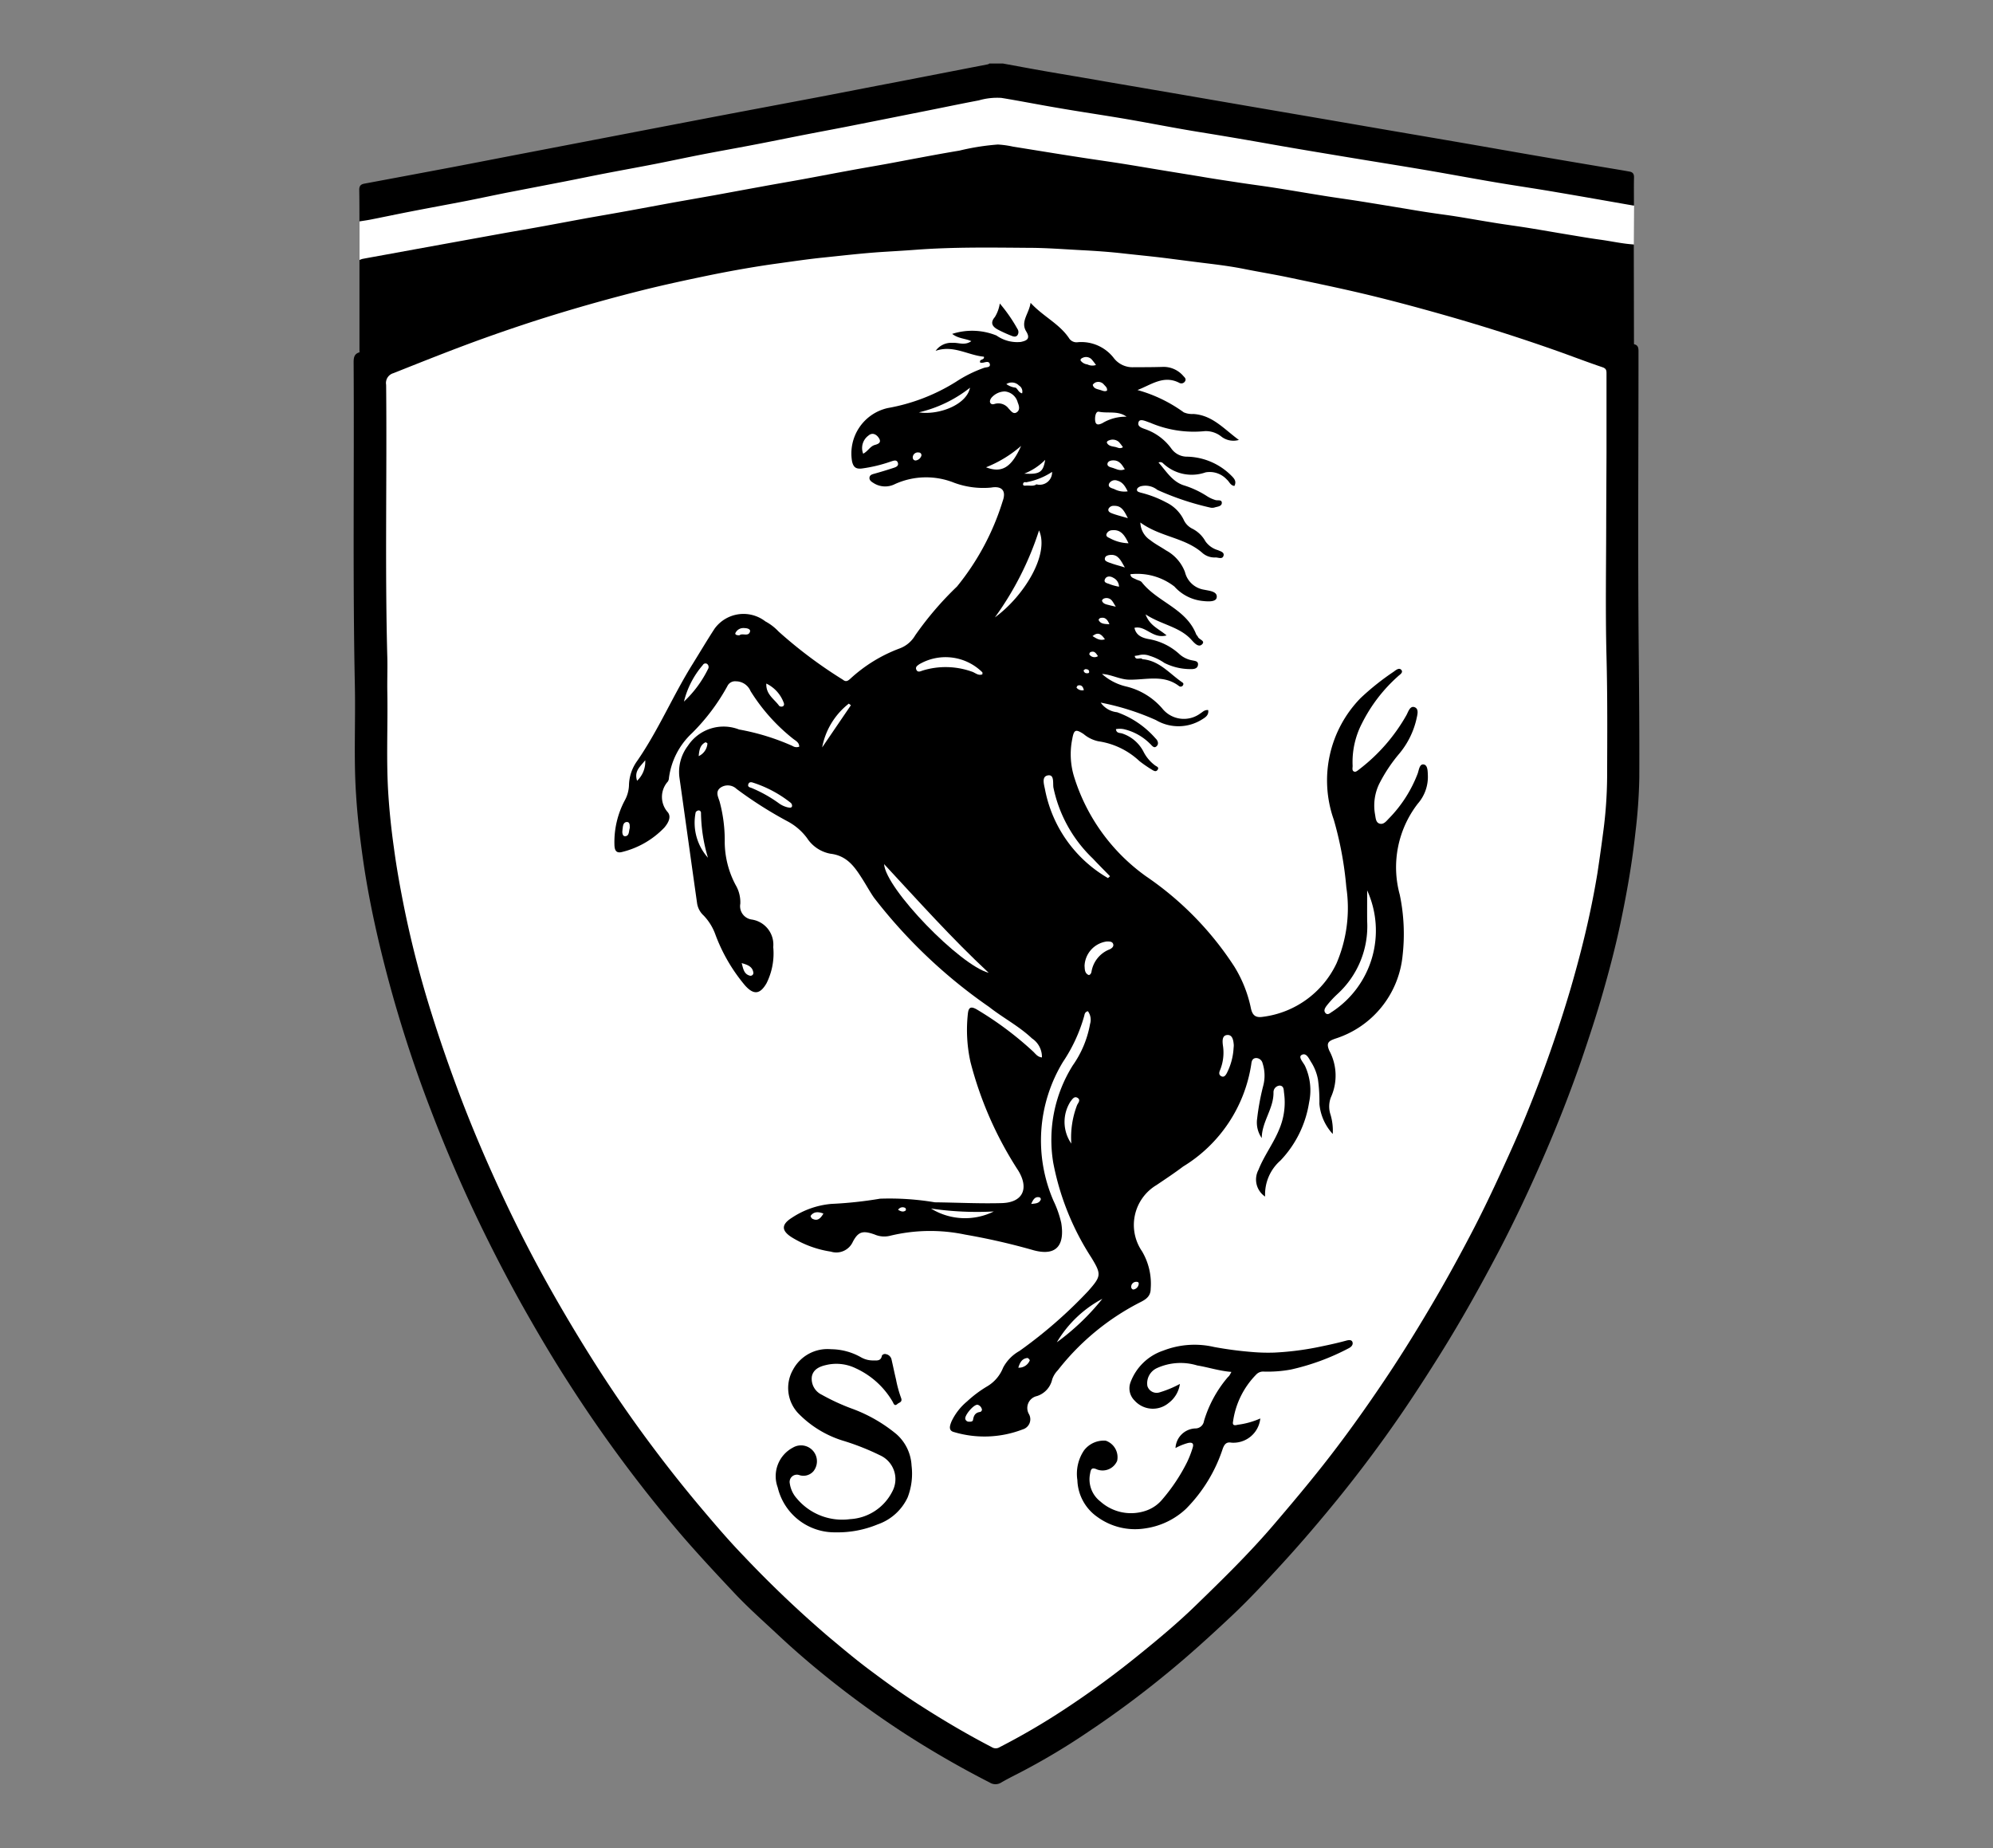 <svg xmlns="http://www.w3.org/2000/svg" xmlns:xlink="http://www.w3.org/1999/xlink" width="55" height="51" viewBox="0 0 55 51"><rect x="0" y="0" width="55" height="51" fill="#808080" stroke="none"/><defs><clipPath id="clip-path"><rect id="Rectangle_1507" data-name="Rectangle 1507" width="55" height="51" transform="translate(0.157 0.401)" fill="#fff" style="mix-blend-mode: color;isolation: isolate"></rect></clipPath></defs><g id="Ferrari_Dark" data-name="Ferrari Dark" transform="translate(-0.157 -0.401)" clip-path="url(#clip-path)"><g id="ferrari_not__approved" data-name="ferrari_not _approved" transform="translate(27.657 25.901)"><g id="Group_1151" data-name="Group 1151" transform="translate(-17.741 -23.748)"><path id="Path_3074" data-name="Path 3074" d="M35.333,124.7c.115.023.125.1.125.2,0,2.786-.02,5.572.007,8.357.011,1.139.02,2.277.015,3.416a14.672,14.672,0,0,1-.107,1.5c-.09.838-.236,1.665-.409,2.488-.135.64-.3,1.273-.479,1.9-.186.655-.4,1.3-.62,1.945q-.447,1.281-.986,2.526c-.393.912-.815,1.811-1.274,2.691-.5.952-1.021,1.886-1.59,2.8-.369.591-.746,1.176-1.14,1.749q-.816,1.185-1.721,2.3c-.489.6-.994,1.194-1.52,1.768-.448.489-.9.977-1.38,1.431-.589.553-1.187,1.1-1.812,1.61a26.972,26.972,0,0,1-2.175,1.614,18.686,18.686,0,0,1-1.885,1.124c-.172.088-.345.175-.512.272a.294.294,0,0,1-.315,0,26.952,26.952,0,0,1-2.4-1.386,26.226,26.226,0,0,1-2.341-1.722q-.559-.46-1.089-.955c-.409-.383-.831-.755-1.215-1.163-.495-.526-.987-1.054-1.459-1.6a38.064,38.064,0,0,1-3.111-4.191c-.466-.721-.9-1.461-1.321-2.211q-.6-1.081-1.14-2.2-.742-1.539-1.351-3.136a35.722,35.722,0,0,1-1.391-4.461c-.2-.833-.37-1.671-.488-2.52-.079-.568-.146-1.135-.181-1.708C0,136.141.055,135.13.034,134.119-.027,131.146.018,128.172,0,125.2c0-.137.019-.235.161-.277a.367.367,0,0,1,.186-.128,49.52,49.52,0,0,1,4.845-1.787,42.789,42.789,0,0,1,4.756-1.192c1.251-.238,2.509-.42,3.777-.538.813-.075,1.628-.123,2.445-.157.838-.035,1.676-.033,2.513-.016.8.016,1.6.069,2.4.137a46.035,46.035,0,0,1,5.517.811c1.642.342,3.262.769,4.865,1.263q1.788.552,3.538,1.213C35.119,124.571,35.255,124.586,35.333,124.7Z" transform="translate(0 -116.953)"></path><path id="Path_3075" data-name="Path 3075" d="M59.668,156.193c0,1.278-.025,2.556.008,3.834.029,1.113.021,2.225.017,3.337a12.083,12.083,0,0,1-.112,1.538c-.048.367-.1.734-.155,1.1-.063.384-.136.765-.218,1.145-.147.685-.325,1.362-.52,2.035a36.347,36.347,0,0,1-1.206,3.44c-.215.534-.453,1.06-.693,1.584-.278.607-.566,1.21-.877,1.8-.363.692-.741,1.376-1.141,2.048-.415.7-.843,1.386-1.3,2.059-.517.766-1.055,1.515-1.628,2.241-.433.548-.882,1.082-1.336,1.613-.682.8-1.432,1.532-2.184,2.261-.48.466-1,.9-1.516,1.318a25.391,25.391,0,0,1-2.1,1.539,19.158,19.158,0,0,1-1.779,1.038.2.2,0,0,1-.214,0c-.668-.347-1.315-.727-1.948-1.133-.475-.3-.934-.631-1.384-.968-.406-.3-.795-.629-1.184-.954a30.888,30.888,0,0,1-2.351-2.24c-.386-.4-.746-.821-1.105-1.245q-.7-.827-1.35-1.693-.828-1.1-1.57-2.26-.691-1.082-1.319-2.2t-1.189-2.3c-.509-1.077-.98-2.172-1.392-3.292-.237-.643-.461-1.29-.665-1.944a28.839,28.839,0,0,1-.747-2.868c-.117-.578-.223-1.155-.3-1.739-.069-.488-.12-.977-.152-1.469-.06-.933-.011-1.867-.027-2.8-.006-.317.007-.634,0-.951-.068-2.512-.008-5.025-.033-7.538a.282.282,0,0,1,.2-.322c.83-.33,1.659-.662,2.5-.964.654-.234,1.313-.456,1.977-.659q1.189-.364,2.395-.666c.646-.161,1.3-.3,1.951-.434.592-.118,1.187-.223,1.785-.305.422-.058.843-.121,1.268-.164.535-.055,1.07-.118,1.607-.153.312-.02.625-.037.937-.061,1.038-.078,2.077-.061,3.115-.053.476,0,.952.038,1.428.063.392.02.786.047,1.176.091.418.047.838.086,1.256.14.348.045.7.091,1.045.133s.7.088,1.038.156c.41.082.823.149,1.233.235.57.12,1.139.238,1.707.367.882.2,1.755.434,2.624.681q1.511.43,2.993.951c.445.156.884.327,1.33.477.107.036.113.089.113.176q0,1.1,0,2.208Z" transform="translate(-25.101 -143.661)" fill="#fff"></path><g id="Group_1144" data-name="Group 1144" transform="translate(11.653 35.226)"><path id="Path_3076" data-name="Path 3076" d="M589.253,1032.91a.745.745,0,0,1-.8.667c-.136-.025-.19.045-.235.163a4.223,4.223,0,0,1-1.013,1.661,2.064,2.064,0,0,1-1.127.542,1.768,1.768,0,0,1-1.318-.313,1.287,1.287,0,0,1-.555-1.018,1.156,1.156,0,0,1,.182-.819.685.685,0,0,1,.6-.27.482.482,0,0,1,.316.555.437.437,0,0,1-.548.242c-.16-.074-.178-.009-.2.117a.77.77,0,0,0,.285.764,1.268,1.268,0,0,0,1.279.246,1.009,1.009,0,0,0,.436-.311,4.989,4.989,0,0,0,.677-1.02,2.75,2.75,0,0,0,.155-.4c.037-.115-.01-.156-.131-.129a1.617,1.617,0,0,0-.343.139.57.57,0,0,1,.544-.541.239.239,0,0,0,.242-.206,3.334,3.334,0,0,1,.639-1.186c.018-.024.045-.043.062-.068a1.115,1.115,0,0,0,.055-.1c-.325-.024-.629-.126-.943-.178a1.572,1.572,0,0,0-1.109.072.461.461,0,0,0-.266.495.266.266,0,0,0,.332.177,2.935,2.935,0,0,0,.565-.234.791.791,0,0,1-.311.526.678.678,0,0,1-.939-.067.472.472,0,0,1-.114-.5,1.457,1.457,0,0,1,.906-.879,2.381,2.381,0,0,1,1.4-.1,10.25,10.25,0,0,0,1.029.137,5.235,5.235,0,0,0,.638.018,8.092,8.092,0,0,0,1.134-.137c.283-.057.565-.116.843-.192.058-.016.153-.036.177.04s-.038.136-.1.167a6.388,6.388,0,0,1-1.6.59,3.529,3.529,0,0,1-.753.056.259.259,0,0,0-.2.078A2.3,2.3,0,0,0,588.5,1033c-.026.132.088.092.141.082A2.217,2.217,0,0,0,589.253,1032.91Z" transform="translate(-575.885 -1030.745)"></path><path id="Path_3077" data-name="Path 3077" d="M342.5,1038.11a1.7,1.7,0,0,1,.831.224.659.659,0,0,0,.329.086c.1,0,.22.023.246-.134a.1.1,0,0,1,.113-.04.194.194,0,0,1,.152.145c.042.184.08.369.124.553a3.305,3.305,0,0,0,.136.5c.054.13-.052.134-.1.179-.082.074-.106-.024-.129-.064a2.267,2.267,0,0,0-1.017-.922,1.22,1.22,0,0,0-.831-.088c-.171.04-.345.117-.382.317a.485.485,0,0,0,.274.5,5.844,5.844,0,0,0,.877.4,4.176,4.176,0,0,1,1.184.688,1.238,1.238,0,0,1,.417.868,1.821,1.821,0,0,1-.107.875,1.425,1.425,0,0,1-.826.746,2.883,2.883,0,0,1-1.171.22,1.612,1.612,0,0,1-1.59-1.24.892.892,0,0,1,.423-1.1.439.439,0,0,1,.56.658.367.367,0,0,1-.395.1.2.2,0,0,0-.254.235.787.787,0,0,0,.193.412,1.633,1.633,0,0,0,1.471.571,1.39,1.39,0,0,0,1.164-.762.721.721,0,0,0-.339-1,6.819,6.819,0,0,0-1.038-.408,2.919,2.919,0,0,1-1.225-.758,1.017,1.017,0,0,1-.135-1.2A1.078,1.078,0,0,1,342.5,1038.11Z" transform="translate(-340.98 -1037.856)"></path></g><g id="Group_1149" data-name="Group 1149" transform="translate(7.186 6.602)"><g id="Group_1145" data-name="Group 1145"><path id="Path_3078" data-name="Path 3078" d="M224.731,202.9l-.1.015c.024.142.157.026.214.091.458.037.736.385,1.077.624.027.019.068.039.047.083a.074.074,0,0,1-.114.035c-.421-.324-.9-.172-1.363-.177-.265,0-.5-.144-.764-.158a1.518,1.518,0,0,0,.664.345,1.9,1.9,0,0,1,1,.608.763.763,0,0,0,1.055.133c.061-.036.109-.1.212-.089.021.14-.075.2-.173.26a1.222,1.222,0,0,1-1.269.016,6.928,6.928,0,0,0-1.524-.482.628.628,0,0,0,.451.265,2.534,2.534,0,0,1,1.064.725c.055.049.092.137.04.2-.085.1-.145-.016-.2-.061a1.5,1.5,0,0,0-.675-.386.556.556,0,0,0-.26-.011c.012.116.106.1.167.118a1.023,1.023,0,0,1,.589.495,1.073,1.073,0,0,0,.327.39c.045.031.112.049.069.116s-.1.035-.147.007a3.562,3.562,0,0,1-.357-.245,2.093,2.093,0,0,0-1.131-.546.925.925,0,0,1-.409-.2c-.218-.142-.267-.125-.313.135a2.116,2.116,0,0,0,.052,1.049,5.3,5.3,0,0,0,1.985,2.743,8.8,8.8,0,0,1,2.434,2.488,3.541,3.541,0,0,1,.459,1.154c.047.216.149.263.339.233A2.61,2.61,0,0,0,230.2,211.4a3.876,3.876,0,0,0,.271-2.1,9.646,9.646,0,0,0-.346-1.865,3.253,3.253,0,0,1,.738-3.355,7.036,7.036,0,0,1,.912-.727c.062-.046.155-.125.215-.05s-.051.132-.1.181a4.333,4.333,0,0,0-.985,1.287,2.319,2.319,0,0,0-.26,1.18c0,.057-.027.144.056.16.039.008.094-.041.134-.072a4.939,4.939,0,0,0,1.293-1.486c.052-.094.1-.272.229-.222s.071.221.046.341a2.286,2.286,0,0,1-.469.938,4.285,4.285,0,0,0-.555.835,1.379,1.379,0,0,0-.115.847c.018.1.02.222.128.252s.182-.068.249-.138a3.6,3.6,0,0,0,.8-1.247c.035-.1.05-.266.164-.249s.111.188.116.3a1.119,1.119,0,0,1-.275.779,2.867,2.867,0,0,0-.5,2.517,5.284,5.284,0,0,1,.078,1.675,2.678,2.678,0,0,1-1.855,2.295c-.188.066-.261.115-.167.334a1.449,1.449,0,0,1,.043,1.286.709.709,0,0,0-.009.481,1.538,1.538,0,0,1,.06.53,1.41,1.41,0,0,1-.368-.828,4.345,4.345,0,0,0-.04-.677,1.352,1.352,0,0,0-.173-.454c-.069-.1-.139-.3-.278-.221-.1.057.042.2.093.3a1.607,1.607,0,0,1,.114,1.008,2.987,2.987,0,0,1-.792,1.606,1.242,1.242,0,0,0-.422.994.567.567,0,0,1-.184-.737c.153-.388.41-.723.569-1.11a1.894,1.894,0,0,0,.138-1.009c-.012-.086,0-.2-.122-.207a.184.184,0,0,0-.17.186c.008.449-.322.81-.324,1.262a.747.747,0,0,1-.127-.537,6.7,6.7,0,0,1,.168-.907,1.1,1.1,0,0,0-.017-.617.186.186,0,0,0-.174-.147c-.11,0-.131.09-.139.169a4.013,4.013,0,0,1-1.88,2.824c-.238.18-.488.345-.735.512a1.283,1.283,0,0,0-.4,1.828,1.754,1.754,0,0,1,.239,1.034c0,.2-.124.289-.275.365a6.8,6.8,0,0,0-2.288,1.884.666.666,0,0,0-.155.252.627.627,0,0,1-.421.46.336.336,0,0,0-.219.5.291.291,0,0,1-.175.42,2.935,2.935,0,0,1-1.892.074c-.172-.041-.112-.19-.072-.293a1.615,1.615,0,0,1,.429-.553,3.276,3.276,0,0,1,.542-.408,1.043,1.043,0,0,0,.453-.523,1.133,1.133,0,0,1,.449-.46,12.748,12.748,0,0,0,1.9-1.656c.361-.41.366-.461.091-.916a7.338,7.338,0,0,1-1.057-2.628,3.866,3.866,0,0,1,.54-2.682,2.847,2.847,0,0,0,.477-1.143.4.4,0,0,0-.059-.352c-.072.014-.091.068-.1.121a4.4,4.4,0,0,1-.587,1.275,4.178,4.178,0,0,0-.264,3.833,2.891,2.891,0,0,1,.215.614c.089.546-.076.933-.753.756a18.116,18.116,0,0,0-1.9-.435,4.692,4.692,0,0,0-2.073.033.665.665,0,0,1-.425-.036c-.32-.113-.448-.086-.6.2a.5.5,0,0,1-.607.273,2.871,2.871,0,0,1-1.087-.4c-.28-.182-.283-.348.01-.534a2.34,2.34,0,0,1,1.09-.383,11.16,11.16,0,0,0,1.345-.144,7.555,7.555,0,0,1,1.512.1c.615.007,1.231.039,1.846.022.582-.016.76-.4.454-.9a10.125,10.125,0,0,1-1.317-2.993,4.1,4.1,0,0,1-.073-1.324c.017-.17.068-.232.252-.124a9.244,9.244,0,0,1,1.542,1.151c.072.065.125.158.251.17a.612.612,0,0,0-.275-.525c-.357-.338-.8-.567-1.181-.867a14.249,14.249,0,0,1-3.178-3.015c-.108-.156-.2-.323-.3-.483-.219-.345-.428-.677-.906-.732a.984.984,0,0,1-.642-.43,1.606,1.606,0,0,0-.527-.457,11.17,11.17,0,0,1-1.418-.9.352.352,0,0,0-.43-.044c-.17.111-.077.264-.038.393a4.1,4.1,0,0,1,.141,1.129,2.56,2.56,0,0,0,.3,1.171.935.935,0,0,1,.13.519.372.372,0,0,0,.317.436.7.7,0,0,1,.592.759,1.839,1.839,0,0,1-.186,1c-.179.309-.355.326-.593.059a4.725,4.725,0,0,1-.816-1.4,1.488,1.488,0,0,0-.324-.527.576.576,0,0,1-.181-.328c-.165-1.163-.325-2.327-.49-3.491a1.193,1.193,0,0,1,.235-.867,1.178,1.178,0,0,1,1.413-.449,6.374,6.374,0,0,1,1.474.454.206.206,0,0,0,.185.02c0-.124-.107-.167-.176-.224a5.143,5.143,0,0,1-1.168-1.311.439.439,0,0,0-.4-.269.234.234,0,0,0-.239.133,5.652,5.652,0,0,1-.979,1.3,2.051,2.051,0,0,0-.633,1.23.206.206,0,0,1-.028.1.635.635,0,0,0,0,.855c.1.135,0,.3-.1.419a2.4,2.4,0,0,1-1.159.671c-.188.053-.216-.071-.218-.213a2.449,2.449,0,0,1,.281-1.2.933.933,0,0,0,.121-.438,1.183,1.183,0,0,1,.226-.66c.589-.852.989-1.81,1.537-2.685.2-.322.394-.65.6-.966a.986.986,0,0,1,1.4-.2,1.423,1.423,0,0,1,.365.28,12.6,12.6,0,0,0,1.774,1.329c.088.073.142.03.208-.028a4.133,4.133,0,0,1,1.356-.833.83.83,0,0,0,.432-.362A8.96,8.96,0,0,1,219.727,201a6.992,6.992,0,0,0,1.26-2.354c.107-.293-.025-.428-.321-.376a2.325,2.325,0,0,1-1.014-.132,2.081,2.081,0,0,0-1.635.034.593.593,0,0,1-.6-.032c-.051-.031-.114-.073-.105-.147s.075-.089.138-.107q.248-.069.493-.149c.074-.024.184-.05.152-.151s-.13-.054-.208-.03a4.028,4.028,0,0,1-.791.188c-.156.016-.226-.034-.264-.191a1.284,1.284,0,0,1,.985-1.478,5.266,5.266,0,0,0,1.886-.727,3.557,3.557,0,0,1,.776-.384c.062-.019.174-.007.154-.1s-.115-.055-.186-.041a.4.4,0,0,1-.078,0c-.045-.109.126-.062.1-.165-.44-.04-.849-.332-1.332-.161a.528.528,0,0,1,.464-.221c.165-.013.338.084.521-.047-.168-.077-.354-.066-.528-.2a1.79,1.79,0,0,1,1.223.045.989.989,0,0,0,.669.177c.158-.033.278-.082.151-.29-.166-.272.081-.494.12-.79.342.374.788.573,1.057.969a.245.245,0,0,0,.249.118,1.132,1.132,0,0,1,1,.449.651.651,0,0,0,.547.241c.262,0,.525,0,.787-.008a.715.715,0,0,1,.576.251c.035.037.085.08.05.14a.117.117,0,0,1-.165.047c-.429-.221-.773.056-1.151.2a3.984,3.984,0,0,1,1.277.615.569.569,0,0,0,.263.046c.53.031.846.415,1.259.716a.539.539,0,0,1-.483-.092.689.689,0,0,0-.455-.151,3.048,3.048,0,0,1-1.511-.232c-.108-.033-.279-.127-.318-.021-.055.149.144.177.249.224a1.493,1.493,0,0,1,.654.51.529.529,0,0,0,.44.224,1.777,1.777,0,0,1,1.2.508c.08.08.172.161.1.3-.115-.016-.139-.12-.207-.175a.641.641,0,0,0-.588-.2,1.148,1.148,0,0,1-1.184-.26.116.116,0,0,0-.115-.012c.209.234.374.521.689.627a2.593,2.593,0,0,1,.659.308.9.9,0,0,0,.221.1c.063.022.175-.02.178.075s-.108.106-.185.126a.231.231,0,0,1-.133.008,7.558,7.558,0,0,1-1.46-.488.528.528,0,0,0-.46-.1c-.039.012-.091.043-.1.076-.021.072.049.082.1.1a3,3,0,0,1,.707.271,1.035,1.035,0,0,1,.474.467.514.514,0,0,0,.236.253.847.847,0,0,1,.368.351.64.64,0,0,0,.347.245c.069.032.184.057.152.157s-.14.045-.215.044a.512.512,0,0,1-.355-.114c-.485-.439-1.167-.444-1.724-.85a.6.6,0,0,0,.276.488c.133.107.289.185.432.281a1.132,1.132,0,0,1,.524.6.644.644,0,0,0,.527.485c.14.031.378.044.347.219-.024.13-.266.106-.413.089a1.21,1.21,0,0,1-.753-.395,1.672,1.672,0,0,0-1.215-.34c.006.093.086.106.148.138s.133.04.168.085c.433.549,1.223.724,1.5,1.436.009.024.037.042.046.066.028.08.222.11.112.213-.092.085-.2-.03-.272-.109-.331-.383-.833-.427-1.283-.721.116.315.358.392.58.58-.385.106-.573-.281-.887-.209.044.215.223.278.389.31a1.666,1.666,0,0,1,.862.425.718.718,0,0,0,.339.162c.075.017.183.017.162.135-.018.1-.122.109-.2.107a1.6,1.6,0,0,1-.725-.17,1.511,1.511,0,0,0-.417-.2A.474.474,0,0,0,224.731,202.9Z" transform="translate(-210.262 -193.169)"></path><path id="Path_3079" data-name="Path 3079" d="M515.934,193.779a4.306,4.306,0,0,1,.486.7.153.153,0,0,1,0,.177c-.05.061-.121.031-.176.009a3.541,3.541,0,0,1-.367-.168c-.153-.082-.212-.191-.079-.344A1,1,0,0,0,515.934,193.779Z" transform="translate(-505.288 -193.758)"></path></g><g id="Group_1148" data-name="Group 1148" transform="translate(0.228 1.499)"><g id="Group_1146" data-name="Group 1146" transform="translate(0 0.704)"><path id="Path_3080" data-name="Path 3080" d="M428.355,646.435c.946,1.019,1.871,2.054,2.887,3C430.452,649.231,428.395,647.112,428.355,646.435Z" transform="translate(-421.13 -633.147)" fill="#fff"></path><path id="Path_3081" data-name="Path 3081" d="M785.123,667.648a2.681,2.681,0,0,1-.967,3.35c-.056.032-.124.111-.189.028-.053-.067,0-.144.042-.2a2.753,2.753,0,0,1,.294-.317,2.536,2.536,0,0,0,.82-2.015C785.121,668.215,785.123,667.932,785.123,667.648Z" transform="translate(-764.567 -653.635)" fill="#fff"></path><path id="Path_3082" data-name="Path 3082" d="M558.982,577.607a3.612,3.612,0,0,1-1.736-2.434c-.026-.141-.107-.369.077-.4s.133.21.153.337a3.763,3.763,0,0,0,1.088,1.958c.155.166.316.326.474.488Z" transform="translate(-545.578 -563.933)" fill="#fff"></path><path id="Path_3083" data-name="Path 3083" d="M517.839,379.331a8.548,8.548,0,0,0,1.218-2.4C519.354,377.6,518.629,378.757,517.839,379.331Z" transform="translate(-507.556 -372.851)" fill="#fff"></path><path id="Path_3084" data-name="Path 3084" d="M455.916,479.807c-.12.048-.2-.049-.3-.077a2.154,2.154,0,0,0-1.356-.025c-.055.02-.13.056-.166-.023s.028-.114.08-.153a1.443,1.443,0,0,1,1.741.223C455.921,479.764,455.915,479.787,455.916,479.807Z" transform="translate(-445.978 -471.756)" fill="#fff"></path><path id="Path_3085" data-name="Path 3085" d="M590.228,709.56a.708.708,0,0,1,.607-.672c.073,0,.16-.008.184.074.02.067-.043.118-.1.143a.8.8,0,0,0-.5.621c-.009.048-.048.1-.087.083C590.225,709.755,590.236,709.644,590.228,709.56Z" transform="translate(-577.471 -693.464)" fill="#fff"></path><path id="Path_3086" data-name="Path 3086" d="M699.6,784.727a1.716,1.716,0,0,1-.189.7c-.027.048-.07.12-.146.084s-.068-.1-.041-.165a1.275,1.275,0,0,0,.081-.688c-.014-.117-.027-.277.12-.287s.17.15.18.277A.565.565,0,0,1,699.6,784.727Z" transform="translate(-682.73 -766.367)" fill="#fff"></path><path id="Path_3087" data-name="Path 3087" d="M514.112,264.79a.406.406,0,0,1,.357.305c.039.093.069.207-.028.271s-.161-.042-.22-.1a.355.355,0,0,0-.384-.133c-.044.014-.091.022-.122-.023s0-.108.029-.146A.5.5,0,0,1,514.112,264.79Z" transform="translate(-503.556 -264.545)" fill="#fff"></path><path id="Path_3088" data-name="Path 3088" d="M466.239,924.551a8.739,8.739,0,0,0,1.732.081A1.789,1.789,0,0,1,466.239,924.551Z" transform="translate(-457.719 -901.758)" fill="#fff"></path><path id="Path_3089" data-name="Path 3089" d="M574.263,835.929a1.048,1.048,0,0,1-.022-1.163c.047-.057.1-.156.193-.1s.021.137-.01.195A2.482,2.482,0,0,0,574.263,835.929Z" transform="translate(-561.871 -814.928)" fill="#fff"></path><path id="Path_3090" data-name="Path 3090" d="M569.116,997.457a6.532,6.532,0,0,1-1.256,1.2A3.214,3.214,0,0,1,569.116,997.457Z" transform="translate(-555.868 -972.173)" fill="#fff"></path><path id="Path_3091" data-name="Path 3091" d="M318.627,580.342a3.286,3.286,0,0,1,1.07.567.112.112,0,0,1,.034.091c-.016.056-.069.039-.112.034a.68.68,0,0,1-.243-.108,3.717,3.717,0,0,0-.77-.432c-.05-.014-.11-.032-.079-.108C318.541,580.351,318.569,580.331,318.627,580.342Z" transform="translate(-315.046 -569.31)" fill="#fff"></path><path id="Path_3092" data-name="Path 3092" d="M266.75,485.383a2.435,2.435,0,0,1,.52-1.008.083.083,0,0,1,.117-.032.108.108,0,0,1,.025.146A3.107,3.107,0,0,1,266.75,485.383Z" transform="translate(-265.048 -476.58)" fill="#fff"></path><path id="Path_3093" data-name="Path 3093" d="M457.851,261.776c-.1.486-.885.763-1.411.68A3.582,3.582,0,0,0,457.851,261.776Z" transform="translate(-448.255 -261.634)" fill="#fff"></path><path id="Path_3094" data-name="Path 3094" d="M275.252,604.379a1.448,1.448,0,0,1-.338-1.256.114.114,0,0,1,.083-.05.067.067,0,0,1,.063.074A4.484,4.484,0,0,0,275.252,604.379Z" transform="translate(-272.888 -591.267)" fill="#fff"></path><path id="Path_3095" data-name="Path 3095" d="M379.129,516.913l-.793,1.164a2,2,0,0,1,.735-1.208Z" transform="translate(-372.82 -508.009)" fill="#fff"></path><path id="Path_3096" data-name="Path 3096" d="M510.67,309.354a3.358,3.358,0,0,0,.968-.59C511.371,309.359,511.109,309.523,510.67,309.354Z" transform="translate(-500.632 -307.016)" fill="#fff"></path><path id="Path_3097" data-name="Path 3097" d="M410.565,299.525a.425.425,0,0,1,.145-.5c.107-.094.224-.037.293.076s-.016.155-.111.181C410.757,299.317,410.7,299.455,410.565,299.525Z" transform="translate(-403.917 -297.562)" fill="#fff"></path><path id="Path_3098" data-name="Path 3098" d="M333.255,500.649a.95.95,0,0,1,.473.511c.02.043.029.093-.018.118a.1.1,0,0,1-.1-.013C333.478,501.078,333.239,500.95,333.255,500.649Z" transform="translate(-329.28 -492.343)" fill="#fff"></path><path id="Path_3099" data-name="Path 3099" d="M494.118,1082.966a.162.162,0,0,1,.112.1.066.066,0,0,1-.046.1c-.13.02-.171.1-.19.219-.008.049-.066.051-.111.049a.1.1,0,0,1-.1-.069C493.746,1083.271,494.009,1082.957,494.118,1082.966Z" transform="translate(-484.315 -1054.759)" fill="#fff"></path><path id="Path_3100" data-name="Path 3100" d="M543.292,330.037a1.913,1.913,0,0,0,.708-.285.342.342,0,0,1-.428.344C543.476,330.09,543.359,330.185,543.292,330.037Z" transform="translate(-532.139 -327.287)" fill="#fff"></path><path id="Path_3101" data-name="Path 3101" d="M217.152,612.579c-.029.09-.007.226-.134.227-.071,0-.079-.111-.066-.182s.005-.206.119-.211C217.158,612.409,217.153,612.508,217.152,612.579Z" transform="translate(-216.946 -600.287)" fill="#fff"></path><path id="Path_3102" data-name="Path 3102" d="M228.22,563.14c-.084-.268.078-.379.225-.566A.717.717,0,0,1,228.22,563.14Z" transform="translate(-227.812 -552.152)" fill="#fff"></path><path id="Path_3103" data-name="Path 3103" d="M313.374,726.367c.151.045.3.088.323.268a.079.079,0,0,1-.089.081C313.432,726.676,313.415,726.513,313.374,726.367Z" transform="translate(-310.079 -710.347)" fill="#fff"></path><path id="Path_3104" data-name="Path 3104" d="M541.58,320.374a1.668,1.668,0,0,0,.577-.381C542.1,320.332,542.012,320.4,541.58,320.374Z" transform="translate(-530.486 -317.861)" fill="#fff"></path><path id="Path_3105" data-name="Path 3105" d="M308.311,456.068c-.067.006-.131-.015-.115-.059a.241.241,0,0,1,.243-.139c.068,0,.184.021.16.1C308.555,456.115,308.387,456,308.311,456.068Z" transform="translate(-305.075 -449.095)" fill="#fff"></path><path id="Path_3106" data-name="Path 3106" d="M536.7,1045.536c.048-.159.113-.255.253-.268.02,0,.068.054.063.067A.325.325,0,0,1,536.7,1045.536Z" transform="translate(-525.771 -1018.351)" fill="#fff"></path><path id="Path_3107" data-name="Path 3107" d="M278.672,548.49c.014-.185.047-.31.184-.38.011-.006.058.023.057.034A.418.418,0,0,1,278.672,548.49Z" transform="translate(-276.563 -538.182)" fill="#fff"></path><path id="Path_3108" data-name="Path 3108" d="M369.368,927.577c-.081.139-.165.219-.309.142-.024-.013-.052-.07-.044-.08C369.1,927.522,369.218,927.52,369.368,927.577Z" transform="translate(-363.817 -904.646)" fill="#fff"></path><path id="Path_3109" data-name="Path 3109" d="M451.718,314.19a.192.192,0,0,1-.156.128c-.065,0-.09-.056-.078-.112a.14.14,0,0,1,.162-.108A.072.072,0,0,1,451.718,314.19Z" transform="translate(-443.465 -312.168)" fill="#fff"></path><path id="Path_3110" data-name="Path 3110" d="M547.152,915.57c.061-.143.119-.212.237-.18a.065.065,0,0,1,.028.057C547.373,915.555,547.281,915.557,547.152,915.57Z" transform="translate(-535.867 -892.904)" fill="#fff"></path><path id="Path_3111" data-name="Path 3111" d="M628.026,983.734c.036,0,.072.008.068.057a.175.175,0,0,1-.128.152c-.048.016-.084-.033-.08-.078A.139.139,0,0,1,628.026,983.734Z" transform="translate(-613.842 -958.919)" fill="#fff"></path><path id="Path_3112" data-name="Path 3112" d="M527.2,257.757a.544.544,0,0,1-.267-.1.278.278,0,0,1,.34.031C527.276,257.746,527.256,257.773,527.2,257.757Z" transform="translate(-516.334 -257.615)" fill="#fff"></path><path id="Path_3113" data-name="Path 3113" d="M540.639,338.028c.081.081.192.017.28.059-.1.063-.209.021-.313.035-.038.005-.073-.012-.057-.06S540.6,338.026,540.639,338.028Z" transform="translate(-529.486 -335.277)" fill="#fff"></path><path id="Path_3114" data-name="Path 3114" d="M439.678,923.593a.145.145,0,0,1,.2-.049.072.072,0,0,1,.012.064C439.826,923.661,439.76,923.642,439.678,923.593Z" transform="translate(-432.066 -900.765)" fill="#fff"></path><path id="Path_3115" data-name="Path 3115" d="M534.752,259.853l.073-.068a.193.193,0,0,1,.1.223C534.834,259.989,534.809,259.9,534.752,259.853Z" transform="translate(-523.891 -259.711)" fill="#fff"></path></g><g id="Group_1147" data-name="Group 1147" transform="translate(12.533)"><path id="Path_3116" data-name="Path 3116" d="M599.581,281.264a1.246,1.246,0,0,0-.67.179c-.075.035-.171.072-.194-.049-.019-.1.005-.287.1-.267C599.07,281.178,599.345,281.092,599.581,281.264Z" transform="translate(-598.197 -279.618)" fill="#fff"></path><path id="Path_3117" data-name="Path 3117" d="M608.34,377.253a1.12,1.12,0,0,1-.5-.131c-.048-.027-.134-.047-.106-.128a.171.171,0,0,1,.154-.1C608.129,376.869,608.233,377.03,608.34,377.253Z" transform="translate(-606.903 -372.115)" fill="#fff"></path><path id="Path_3118" data-name="Path 3118" d="M607.135,397.059c-.2-.06-.319-.091-.434-.135-.054-.021-.137-.045-.116-.125.017-.065.09-.082.156-.087C606.946,396.7,607.013,396.844,607.135,397.059Z" transform="translate(-605.799 -391.253)" fill="#fff"></path><path id="Path_3119" data-name="Path 3119" d="M610.321,336.866a.6.6,0,0,1-.372-.064c-.062-.024-.182-.044-.142-.148a.184.184,0,0,1,.232-.082C610.18,336.61,610.25,336.721,610.321,336.866Z" transform="translate(-608.907 -333.16)" fill="#fff"></path><path id="Path_3120" data-name="Path 3120" d="M609.967,357.47c-.178-.052-.3-.082-.426-.128-.052-.02-.132-.05-.109-.127a.152.152,0,0,1,.153-.085C609.791,357.122,609.864,357.266,609.967,357.47Z" transform="translate(-608.548 -353.024)" fill="#fff"></path><path id="Path_3121" data-name="Path 3121" d="M609.15,320.625c-.142.064-.251-.019-.365-.047-.052-.013-.136-.043-.111-.12.019-.058.092-.079.158-.079C609,320.378,609.072,320.5,609.15,320.625Z" transform="translate(-607.815 -317.529)" fill="#fff"></path><path id="Path_3122" data-name="Path 3122" d="M606.773,414.514a1.431,1.431,0,0,1-.25-.067c-.06-.029-.189-.036-.136-.144.044-.091.154-.083.235-.031A.277.277,0,0,1,606.773,414.514Z" transform="translate(-605.598 -408.177)" fill="#fff"></path><path id="Path_3123" data-name="Path 3123" d="M597.27,257.238c-.064.034-.122,0-.181-.017-.083-.027-.184-.034-.211-.14,0-.016.041-.052.07-.067a.2.2,0,0,1,.242.062C597.233,257.122,597.285,257.163,597.27,257.238Z" transform="translate(-596.427 -256.311)" fill="#fff"></path><path id="Path_3124" data-name="Path 3124" d="M608.688,303.944c-.081.056-.145.007-.211-.006-.086-.018-.18-.023-.228-.109-.017-.032.018-.062.056-.073a.258.258,0,0,1,.272.045A1.342,1.342,0,0,1,608.688,303.944Z" transform="translate(-607.405 -301.457)" fill="#fff"></path><path id="Path_3125" data-name="Path 3125" d="M587.445,237.238a.307.307,0,0,1-.237-.016.27.27,0,0,1-.182-.1c-.023-.035.014-.067.046-.079a.215.215,0,0,1,.249.035A1.785,1.785,0,0,1,587.445,237.238Z" transform="translate(-586.906 -237.019)" fill="#fff"></path><path id="Path_3126" data-name="Path 3126" d="M604.692,431.876c-.107-.025-.148-.034-.188-.045-.076-.02-.16-.031-.192-.117-.005-.013.024-.052.044-.059a.192.192,0,0,1,.236.062C604.618,431.75,604.638,431.788,604.692,431.876Z" transform="translate(-603.606 -424.987)" fill="#fff"></path><path id="Path_3127" data-name="Path 3127" d="M601.723,447.657c-.141-.008-.247-.006-.3-.12,0-.008.026-.046.045-.051C601.592,447.451,601.666,447.513,601.723,447.657Z" transform="translate(-600.813 -440.284)" fill="#fff"></path><path id="Path_3128" data-name="Path 3128" d="M596.994,460.579c-.141.044-.227-.019-.343-.089C596.813,460.36,596.9,460.442,596.994,460.579Z" transform="translate(-596.208 -452.79)" fill="#fff"></path><path id="Path_3129" data-name="Path 3129" d="M594.4,475.035a.172.172,0,0,1-.238-.047c-.006-.006.012-.055.028-.062C594.306,474.878,594.347,474.96,594.4,475.035Z" transform="translate(-593.806 -466.782)" fill="#fff"></path><path id="Path_3130" data-name="Path 3130" d="M583.887,502.186a.2.2,0,0,1-.2-.067c-.005-.006.019-.056.036-.061C583.811,502.034,583.864,502.077,583.887,502.186Z" transform="translate(-583.683 -492.994)" fill="#fff"></path><path id="Path_3131" data-name="Path 3131" d="M589.554,489.012c.055,0,.1.011.108.062s-.029.053-.062.051a.083.083,0,0,1-.089-.075C589.51,489.037,589.543,489.022,589.554,489.012Z" transform="translate(-589.312 -480.4)" fill="#fff"></path></g></g></g><g id="Group_1150" data-name="Group 1150" transform="translate(0.154)"><path id="Path_3132" data-name="Path 3132" d="M39.874,69.369c-.956-.356-1.913-.71-2.884-1.022-1.133-.364-2.273-.7-3.425-1-1.1-.287-2.206-.533-3.318-.752-.572-.112-1.149-.2-1.725-.289-.493-.074-.987-.133-1.48-.2-.339-.049-.684-.065-1.026-.1-.59-.056-1.18-.1-1.772-.13-.2-.009-.406-.008-.608-.024-.79-.06-1.581-.027-2.371-.026-.548,0-1.1.029-1.645.06-.494.029-.989.067-1.481.123q-.93.106-1.858.235c-.9.125-1.787.287-2.672.473-.854.18-1.7.394-2.544.626-1.018.281-2.023.6-3.019.949S6.09,69,5.134,69.413c-.143.062-.288.116-.432.173q0-1.272,0-2.545c.037-.085.119-.09.193-.1q2.044-.371,4.087-.744,2.61-.472,5.219-.949,3.929-.714,7.859-1.429a1.256,1.256,0,0,1,.427,0q3.467.553,6.935,1.1,4.368.694,8.736,1.385.734.117,1.469.231a.383.383,0,0,1,.242.081Q39.872,67.99,39.874,69.369Z" transform="translate(-4.695 -61.618)"></path><path id="Path_3133" data-name="Path 3133" d="M39.82,30.47c-.315-.019-.622-.091-.934-.133s-.6-.094-.9-.143c-.354-.058-.707-.121-1.061-.178s-.7-.1-1.05-.16c-.428-.068-.854-.149-1.283-.207-.346-.047-.691-.1-1.035-.16-.433-.071-.865-.143-1.3-.212-.345-.055-.691-.1-1.036-.157-.433-.069-.865-.144-1.3-.212-.355-.056-.711-.1-1.067-.156-.335-.051-.67-.1-1-.158l-.915-.149c-.423-.069-.845-.142-1.268-.209-.355-.056-.711-.105-1.066-.16-.34-.052-.68-.106-1.019-.161l-.9-.145a2.655,2.655,0,0,0-.415-.058,6.549,6.549,0,0,0-1.062.168c-.373.062-.745.13-1.117.2-.3.055-.606.115-.909.17-.372.067-.745.13-1.117.2-.416.076-.83.157-1.246.232-.372.068-.745.13-1.117.2-.411.074-.822.151-1.233.226l-1.131.2c-.411.075-.821.152-1.232.227-.377.069-.754.134-1.131.2-.411.075-.821.153-1.232.228-.377.069-.755.133-1.132.2l-1.219.221-1.145.208-.881.161c-.21.038-.42.076-.63.115a.531.531,0,0,0-.083.03q0-.536,0-1.072a.281.281,0,0,1,.177-.082q3.875-.755,7.748-1.514l5.251-1.026c1.339-.262,2.679-.519,4.017-.786a1.908,1.908,0,0,1,.714-.015c1.6.281,3.2.547,4.805.819q4.821.821,9.642,1.638c.867.147,1.733.293,2.6.442a.312.312,0,0,1,.219.094Z" transform="translate(-4.645 -25.476)" fill="#fff"></path><path id="Path_3134" data-name="Path 3134" d="M39.675,3.923c-.706-.123-1.412-.249-2.118-.368-.575-.1-1.152-.182-1.727-.28-.633-.107-1.264-.226-1.9-.334-.688-.117-1.377-.226-2.065-.34-.727-.121-1.455-.24-2.181-.369q-.993-.177-1.989-.338c-.683-.11-1.362-.246-2.043-.363-.634-.108-1.27-.2-1.9-.31-.51-.086-1.018-.187-1.529-.271a1.812,1.812,0,0,0-.627.068c-.5.094-1,.2-1.506.3-.6.119-1.2.24-1.8.358-.493.1-.986.19-1.479.286s-.994.2-1.492.294c-.459.088-.92.169-1.378.258-.429.084-.856.176-1.285.26-.459.09-.919.172-1.378.261-.376.072-.75.151-1.126.224-.517.1-1.035.2-1.552.3-.375.074-.749.155-1.124.229-.512.1-1.026.193-1.539.293-.376.073-.75.152-1.125.226-.1.02-.206.034-.309.051,0-.291,0-.582-.005-.873,0-.114.048-.152.145-.17q1.241-.231,2.481-.465c.692-.132,1.384-.268,2.076-.4l2.524-.485q1.232-.237,2.464-.473c1.006-.192,2.012-.38,3.018-.571.692-.132,1.384-.269,2.076-.4L21.85.022A.144.144,0,0,0,21.889,0h.368c.383.07.766.142,1.149.209C23.97.307,24.535.4,25.1.5l2.083.357,1.843.318,2.083.357,1.843.318c.694.119,1.389.237,2.083.357.619.107,1.238.217,1.858.324q1.034.178,2.069.351c.195.033.39.064.585.1.094.015.134.063.13.167C39.671,3.4,39.676,3.662,39.675,3.923Z" transform="translate(-4.497)"></path></g></g></g></g></svg>